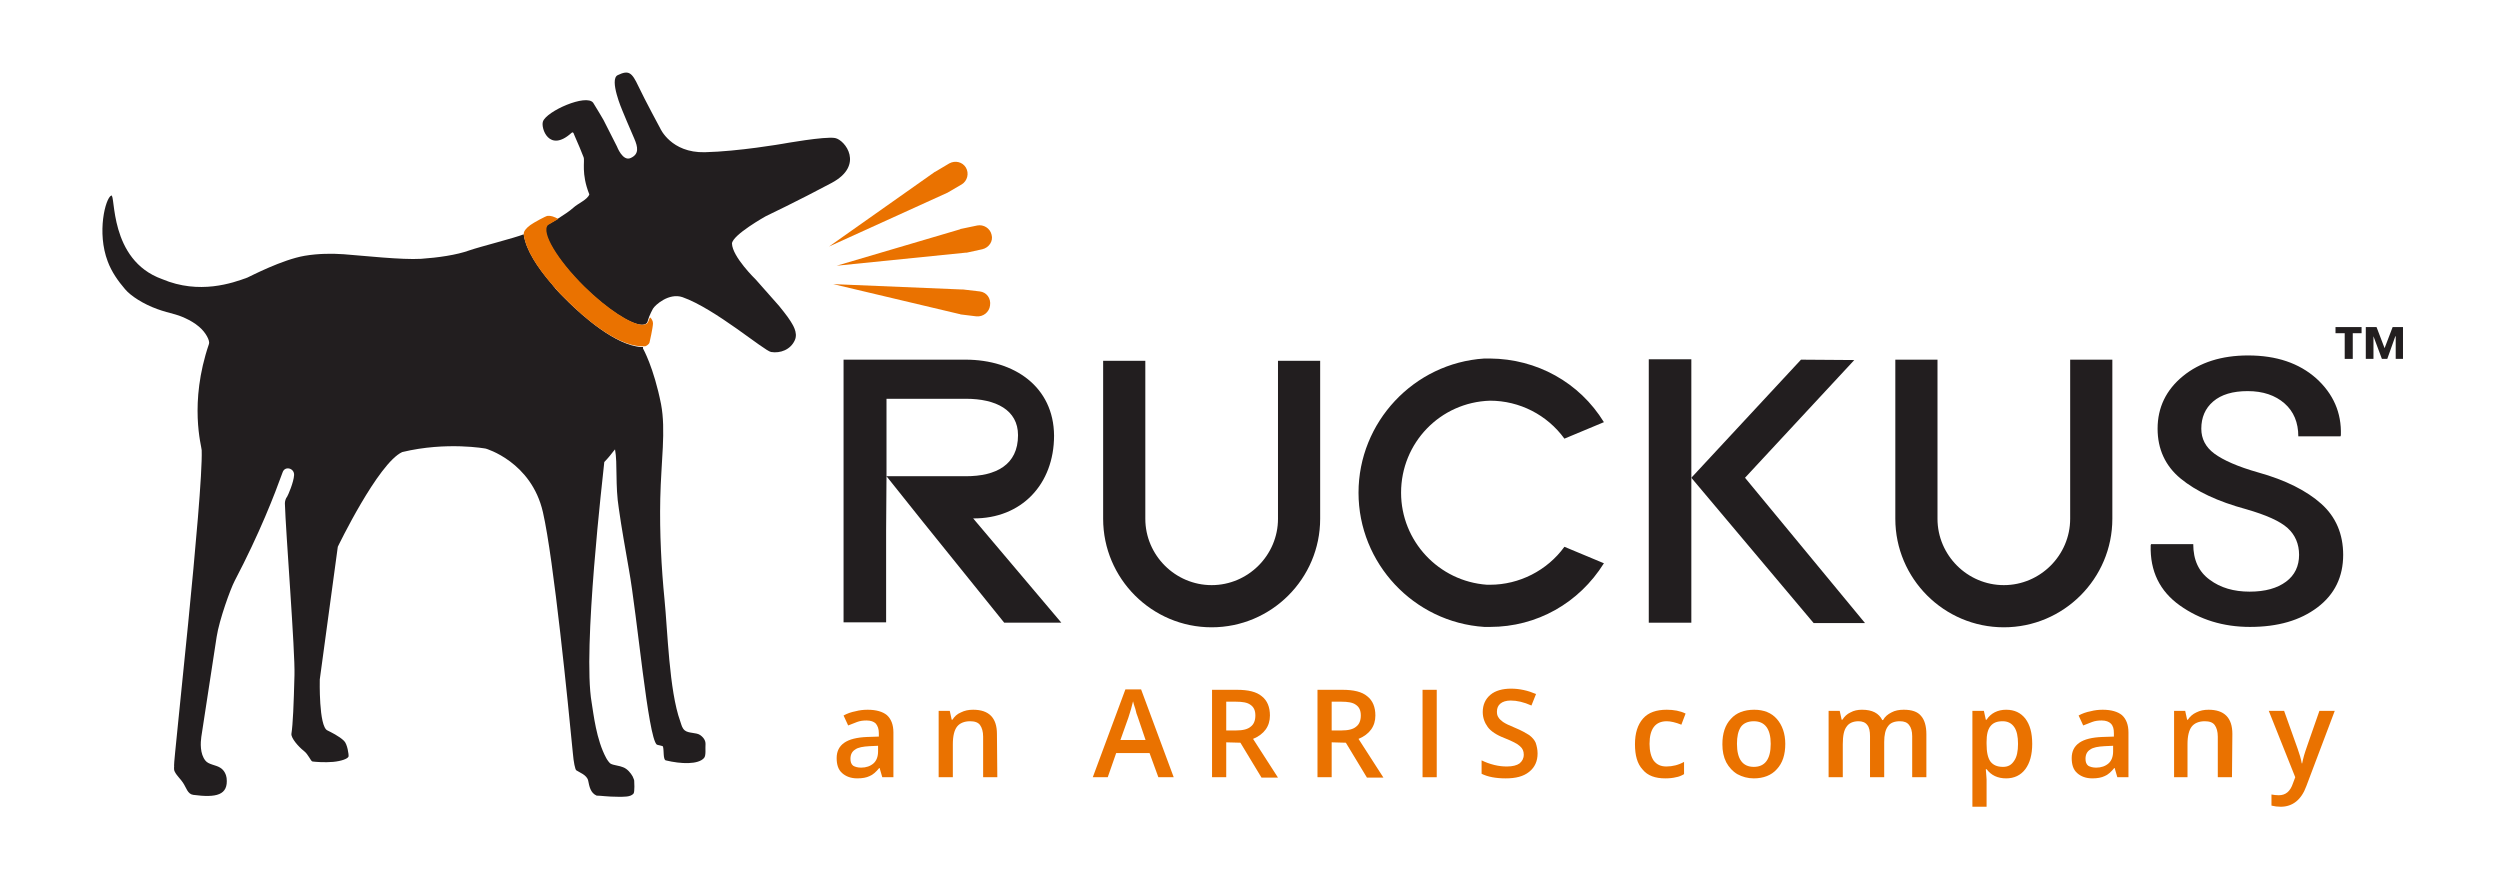 <?xml version="1.0" encoding="utf-8"?>
<!-- Generator: Adobe Illustrator 21.0.0, SVG Export Plug-In . SVG Version: 6.00 Build 0)  -->
<svg version="1.1" id="layer" xmlns="http://www.w3.org/2000/svg" xmlns:xlink="http://www.w3.org/1999/xlink" x="0px" y="0px"
	 viewBox="0 0 652 232" style="enable-background:new 0 0 652 232;" xml:space="preserve">
<style type="text/css">
	.st0{fill:#221E1F;}
	.st1{fill:#EA7200;}
</style>
<polyline class="st0" points="455.1,124.6 483.6,93.9 469.7,93.8 441.1,124.6 473,162.5 486.4,162.5 "/>
<polyline class="st0" points="624,85.3 621.9,90.8 619.8,85.3 617,85.3 617,93.6 619,93.6 619,87.7 619,87.7 621.2,93.6 622.6,93.6 
	624.7,87.7 624.8,87.7 624.8,93.6 626.7,93.6 626.7,85.3 "/>
<polyline class="st0" points="609.1,85.3 609.1,86.9 611.5,86.9 611.5,93.6 613.6,93.6 613.6,86.9 615.9,86.9 615.9,85.3 "/>
<g>
	<path class="st0" d="M333.3,135.3c0,9.5-7.8,17.3-17.3,17.3s-17.3-7.8-17.3-17.3V94.1h-11v41.2c0,15.6,12.7,28.3,28.3,28.3
		c15.6,0,28.3-12.7,28.3-28.3V94.1h-11"/>
	<path class="st0" d="M388.6,104.5c7.7,0,14.9,3.7,19.4,9.9l10.3-4.3c-6.4-10.4-17.5-16.5-29.7-16.6h-0.3c-0.3,0-0.6,0-0.9,0h-0.3
		c-18.4,1.2-32.8,16.6-32.8,35s14.4,33.8,32.8,35h0.3h0.5c0.1,0,0.3,0,0.4,0h0.3c12.2,0,23.2-6.2,29.7-16.6l-10.3-4.3
		c-4.5,6.2-11.8,9.9-19.4,9.9c-0.2,0-0.4,0-0.6,0h-0.2c-12.6-0.9-22.4-11.4-22.4-24C365.4,115.5,375.6,104.9,388.6,104.5"/>
	<rect x="430" y="93.7" class="st0" width="11.1" height="68.7"/>
	<path class="st0" d="M539.9,135.3c0,9.5-7.8,17.3-17.3,17.3s-17.3-7.8-17.3-17.3V93.8h-11v41.5c0,15.6,12.7,28.3,28.3,28.3
		s28.3-12.7,28.3-28.3V93.8h-11"/>
	<path class="st0" d="M274.9,113.6L274.9,113.6c-0.1-12.7-10.3-19.8-23.1-19.8H220v68.5h11.1v-24l0,0c0,0,0.1-14.1,0.1-14v-10.8l0,0
		V104h20.7c7.8,0,13.6,2.9,13.6,9.5c0,7.8-5.8,10.7-13.6,10.7h-20.7l9.5,11.9l21.2,26.3h14.9l-23-27.2
		C266.4,135.3,274.9,126.3,274.9,113.6"/>
	<path class="st0" d="M588.9,123.2c-5.3-1.5-9.1-3.2-11.4-4.9c-2.3-1.7-3.4-3.9-3.4-6.5c0-2.9,1-5.3,3.1-7.1c2.1-1.8,5.1-2.7,9-2.7
		c4,0,7.2,1.1,9.6,3.2c2.4,2.1,3.6,5,3.6,8.6h11l0.1-0.3c0.2-5.9-2-10.8-6.4-14.8c-4.5-4-10.4-6-17.8-6c-6.9,0-12.6,1.8-17,5.4
		s-6.6,8.2-6.6,13.7c0,5.3,2,9.7,6,13s9.7,6,17.1,8c5.2,1.5,8.8,3.1,10.8,4.9s3,4.2,3,7c0,2.9-1.1,5.3-3.4,7
		c-2.3,1.7-5.4,2.6-9.5,2.6s-7.6-1-10.4-3.1c-2.9-2.1-4.3-5.2-4.3-9.3h-11l-0.1,0.3c-0.2,6.8,2.4,12,7.6,15.7
		c5.2,3.7,11.3,5.6,18.3,5.6c7.3,0,13.1-1.7,17.6-5.1s6.7-8,6.7-13.7c0-5.4-1.9-9.9-5.7-13.3C601.6,128,596.1,125.2,588.9,123.2"/>
	<path class="st0" d="M144.9,75.2c0.9,1,1.7,1.9,2.6,2.7C146.6,77.1,145.8,76.2,144.9,75.2"/>
	<path class="st1" d="M247.2,50.2l3.6-2.1c1.5-0.9,2-2.9,1.1-4.4l0,0c-0.9-1.5-2.8-1.9-4.3-1.1l-3.7,2.2c-0.1,0-0.2,0.1-0.2,0.1
		l-27.5,19.4l30.8-14C247,50.3,247.1,50.3,247.2,50.2"/>
	<path class="st1" d="M250.4,59.8l-32.2,9.5l33.6-3.4c0.1,0,0.2,0,0.3,0l4.1-0.9c1.7-0.4,2.9-2.1,2.4-3.8c-0.4-1.7-2.1-2.7-3.7-2.4
		l-4.3,0.9C250.5,59.7,250.5,59.7,250.4,59.8"/>
	<path class="st1" d="M255.5,76l-4.3-0.5c-0.1,0-0.2,0-0.3,0l-33.6-1.4l32.9,7.8c0.1,0,0.2,0,0.3,0.1l4.1,0.5
		c1.8,0.2,3.4-1.1,3.6-2.8l0,0C258.5,77.8,257.3,76.2,255.5,76"/>
	<path class="st0" d="M199.7,56.4c0,0,8.6-4.1,17.2-8.7c8.6-4.6,3.5-11.2,0.9-11.7s-13.7,1.5-13.7,1.5s-11.5,2-20.3,2.2
		s-11.6-6.2-11.6-6.2s-4-7.4-5.7-11s-2.5-4.3-5.4-2.9c-2.3,1.1,1.2,9.2,1.2,9.2s2.1,5.1,3.1,7.3c1,2.3,1.3,4.1-0.9,5.1
		c-2.1,1-3.6-3-3.6-3l-3.5-6.9c0,0-2.1-3.6-2.7-4.5c-1.8-2.4-12.2,2.2-13.1,4.9c-0.6,1.7,1.6,8.2,7.4,3c0.6-0.6,0.7,0.5,0.9,0.8
		c0.9,2,1.8,4.2,2.3,5.5c0.4,1-0.7,4.2,1.5,9.7c-0.5,1.4-2.9,2.3-4.2,3.5c-1,0.9-2.4,1.8-4.1,2.9l0,0l-2.2,1.3c-0.1,0-0.1,0-0.2,0.1
		c-0.1,0.1-0.2,0.1-0.3,0.2l0,0c-1.8,1.9,2.5,9.1,9.6,16.1c5.9,5.8,12.1,9.8,15,9.9c0.6,0,1.1-0.1,1.4-0.5c0.1-0.1,0.2-0.2,0.2-0.4
		c0-0.1,0.1-0.2,0.1-0.3c0-0.1,0.1-0.2,0.1-0.3c0.1-0.2,0.1-0.4,0.2-0.6l0,0c0.3-0.7,0.6-1.4,1-2.1c0.6-1,4.2-4.2,7.7-3
		c8.5,3,21.3,14,23.1,14.3c2.4,0.4,5.1-0.6,6.2-3.1c0.9-2-0.7-4.2-1.1-4.9c-0.7-1.2-3-4-3-4l-6.1-6.9c0,0-6.1-5.9-6.2-9.4
		C191.1,61.2,199.7,56.4,199.7,56.4"/>
	<path class="st0" d="M148.4,78.9c-0.3-0.3-0.6-0.6-1-1c-0.8-0.8-1.7-1.7-2.6-2.7c0,0-0.1-0.1-0.1-0.2c-0.2-0.2-0.4-0.4-0.5-0.6
		c-0.2-0.2-0.3-0.4-0.5-0.6l-0.1-0.1c-3.3-3.9-6.4-8.4-7-12.5l0,0v-0.1l0,0c-2.5,1-11.3,3.2-14.2,4.2c-3.3,1.2-8.2,1.9-12.6,2.2
		c-5,0.3-14.9-0.8-20.2-1.2c-3-0.2-6.5-0.2-10.1,0.4c-5.9,1-14.1,5.3-15,5.7c-3.8,1.4-12.5,4.5-22.2,0.4c-14-5-12.1-22.4-13.3-21.8
		c-1.5,0.7-3.8,9.6-0.9,17.2c1,2.7,2.7,5.1,4.5,7.2c1.5,1.8,4.8,3.9,8.4,5.2c1.6,0.6,3.3,1,4.7,1.4c0.8,0.2,4,1.3,6.2,3.2
		c1.8,1.5,2.9,3.7,2.6,4.5c-5.3,15.5-1.9,26.8-1.9,27.7c0.4,11.6-7.4,81.4-7.2,82.2c0.1,0.2-0.2,1,0.2,1.7c0.5,1,1.6,2,2.1,2.8
		c0.9,1.3,1.2,3,2.7,3.2c6,0.8,9.2,0.1,8.7-4.4c-0.1-0.7-0.5-2-1.7-2.7c-1.1-0.7-3-0.8-3.8-1.8c-1.5-1.8-1.3-4.8-1.1-6.2
		c1-6.5,2.8-18.3,4-26.1c0.7-4.5,3.6-12.5,4.7-14.6c6.6-12.6,10.4-22.5,12.5-28.3c0.6-1.8,3.1-1.1,3,0.7c-0.1,1.9-1.6,5.3-1.8,5.6
		c-0.4,0.5-0.6,1.2-0.6,1.8c0.2,7.2,2.7,38.8,2.5,44.8c-0.2,7.7-0.4,12.7-0.8,15.3c-0.1,1.1,1.8,3.3,3.2,4.4c1.3,1,1.8,2.7,2.3,2.8
		c0.7,0.1,3.2,0.3,5.4,0.1c2.1-0.2,3.8-0.8,4-1.4c0.1-0.4-0.3-3.3-1.2-4.1c-1.2-1.2-3.5-2.3-4.3-2.7c-2.3-1-2-13.3-2-13.3l4.7-34.6
		c0,0,10.5-21.8,16.8-24.7c11.6-2.8,21.8-0.9,21.8-0.9s11.9,3.4,14.9,16.6c2.8,12.2,6.6,50.4,7.8,62.8c0.2,2.4,0.6,4.3,0.9,4.5
		c0.7,0.5,2.8,1.2,3.1,2.7s0.6,3.2,2.2,3.9c1.1,0,2.9,0.3,5.5,0.3c1.6,0,3.3,0.1,4.1-0.8c0.4-0.4,0.2-3.4,0.2-3.4
		c0-0.2-0.2-0.6-0.4-1.1c-0.5-0.9-1.4-2-2.5-2.4c-0.9-0.4-2.4-0.5-3.2-0.9c-0.3-0.1-1-1.1-1.2-1.5c-2.6-4.8-3.3-11.5-3.8-14.5
		c-2.4-13.8,3-59.5,3.3-62.7c0,0,1.1-1.1,2.3-2.7c0.2-0.2,0.5-0.6,0.5-0.6c0.7,3.8,0,9.3,1,15.5c0.7,5,1.7,10.5,2.6,15.7
		c2.2,12.2,5,44,7.3,45.8c0.1,0.1,1.6,0.3,1.6,0.5c0.3,1,0,3.3,0.7,3.6c4.1,1,8.5,1.1,10-0.6c0.6-0.6,0.3-2.6,0.4-3.7
		c0-0.4-0.1-1.4-1.4-2.3c-1-0.7-3-0.4-4-1.2c-0.7-0.6-0.8-1.2-1.2-2.4c-2.9-8-3.3-23.9-4.1-31.8c-0.8-8.1-1.3-17.3-1.1-26.3
		c0.2-9.6,1.5-17.8,0.2-24.6c-1.9-9.6-4.7-14.5-4.7-14.5s0-0.2,0-0.4c-0.2,0-0.3,0-0.5,0C160.5,90.1,151.8,82.2,148.4,78.9"/>
	<path class="st1" d="M169.3,83.2c0,0.1,0,0.2-0.1,0.3c0,0.1-0.1,0.2-0.1,0.3c-0.1,0.1-0.1,0.3-0.2,0.4c-0.3,0.3-0.8,0.5-1.4,0.5
		c-2.9-0.1-9.1-4.1-15-9.9c-7.1-7-11.4-14.2-9.6-16.1l0,0c0.1-0.1,0.2-0.1,0.3-0.2c0,0,0.1,0,0.2-0.1l2.2-1.3l0,0
		c-1.1-0.6-2-0.9-2.8-0.8c-0.4,0-3.7,1.8-4.5,2.4c-1.2,0.9-1.8,1.7-1.7,2.4c0,0,0,0,0,0.1c0,0,0,0,0,0.1c0.6,4.1,3.7,8.6,7,12.5
		l0.1,0.1c0.2,0.2,0.4,0.4,0.5,0.6c0.2,0.2,0.4,0.4,0.5,0.6l0.1,0.1c0.9,1,1.7,1.9,2.6,2.7c0.3,0.3,0.6,0.6,1,1
		c3.4,3.4,12.1,11.2,18.8,11.4c0.2,0,0.3,0,0.5,0c0.1,0,0.2,0,0.3,0s0.2,0,0.3,0c1-0.4,1.1-1,1.1-1s0.9-3.9,0.9-5
		c0-0.6-0.4-1.2-0.7-1.5l0,0C169.5,82.8,169.4,83,169.3,83.2"/>
	<path class="st1" d="M230.1,202.7l-0.7-2.4h-0.1c-0.8,1-1.7,1.8-2.5,2.1c-0.8,0.4-1.9,0.6-3.2,0.6c-1.7,0-3-0.5-4-1.4
		s-1.4-2.2-1.4-3.9c0-1.8,0.7-3.1,2-4s3.3-1.4,6-1.5l3-0.1v-0.9c0-1.1-0.3-1.9-0.8-2.5c-0.5-0.5-1.3-0.8-2.4-0.8
		c-0.9,0-1.7,0.1-2.5,0.4s-1.6,0.6-2.3,0.9l-1.2-2.6c0.9-0.5,2-0.9,3.1-1.1c1.1-0.3,2.2-0.4,3.2-0.4c2.2,0,3.9,0.5,5,1.4
		c1.1,1,1.7,2.5,1.7,4.5v11.7 M224.6,200.2c1.3,0,2.4-0.4,3.2-1.1s1.2-1.8,1.2-3.1v-1.5l-2.2,0.1c-1.7,0.1-3,0.3-3.8,0.9
		c-0.8,0.5-1.2,1.3-1.2,2.4c0,0.8,0.2,1.4,0.7,1.8C223,200,223.7,200.2,224.6,200.2"/>
	<path class="st1" d="M260.1,202.7h-3.7v-10.6c0-1.3-0.3-2.3-0.8-3c-0.5-0.7-1.4-1-2.6-1c-1.5,0-2.7,0.5-3.4,1.4s-1.1,2.4-1.1,4.6
		v8.6h-3.7v-17.3h2.9l0.5,2.3h0.2c0.5-0.8,1.2-1.5,2.2-1.9c1-0.5,2-0.7,3.2-0.7c4.1,0,6.2,2.1,6.2,6.3"/>
	<path class="st1" d="M302.1,202.7l-2.3-6.3h-8.7l-2.2,6.3H285l8.5-22.9h4.1l8.5,22.9 M298.8,193.1l-2.1-6.2c-0.2-0.4-0.4-1.1-0.6-2
		c-0.3-0.9-0.5-1.5-0.6-2c-0.3,1.3-0.7,2.7-1.2,4.2l-2.1,5.9h6.6V193.1z"/>
	<path class="st1" d="M319.8,193.6v9.1h-3.7v-22.8h6.5c2.9,0,5.1,0.5,6.5,1.7c1.4,1.1,2.1,2.8,2.1,5c0,2.8-1.5,4.9-4.4,6.1l6.5,10.1
		H329l-5.5-9.1 M319.8,190.5h2.6c1.7,0,3-0.3,3.8-1c0.8-0.6,1.2-1.6,1.2-2.9s-0.4-2.2-1.3-2.8c-0.8-0.6-2.1-0.8-3.8-0.8h-2.5
		L319.8,190.5L319.8,190.5z"/>
	<path class="st1" d="M347.3,193.6v9.1h-3.7v-22.8h6.5c2.9,0,5.1,0.5,6.5,1.7c1.4,1.1,2.1,2.8,2.1,5c0,2.8-1.5,4.9-4.4,6.1l6.5,10.1
		h-4.3l-5.5-9.1 M347.3,190.5h2.6c1.7,0,3-0.3,3.8-1c0.8-0.6,1.2-1.6,1.2-2.9s-0.4-2.2-1.3-2.8c-0.8-0.6-2.1-0.8-3.8-0.8h-2.5
		L347.3,190.5L347.3,190.5z"/>
	<rect x="371" y="179.9" class="st1" width="3.7" height="22.8"/>
	<path class="st1" d="M401,196.5c0,2-0.7,3.6-2.2,4.8c-1.5,1.2-3.5,1.7-6.1,1.7s-4.7-0.4-6.3-1.2v-3.5c1,0.5,2.1,0.9,3.3,1.2
		c1.2,0.3,2.3,0.4,3.3,0.4c1.5,0,2.6-0.3,3.3-0.8c0.7-0.6,1.1-1.3,1.1-2.3c0-0.9-0.3-1.6-1-2.2c-0.6-0.6-2-1.3-4-2.1
		c-2.1-0.8-3.6-1.8-4.4-2.9s-1.3-2.4-1.3-3.9c0-1.9,0.7-3.4,2-4.5s3.2-1.6,5.4-1.6c2.2,0,4.4,0.5,6.5,1.4l-1.2,3
		c-2-0.9-3.8-1.3-5.4-1.3c-1.2,0-2.1,0.3-2.7,0.8s-0.9,1.2-0.9,2.1c0,0.6,0.1,1.1,0.4,1.5c0.2,0.4,0.7,0.8,1.2,1.2
		c0.6,0.4,1.6,0.9,3.1,1.5c1.7,0.7,2.9,1.4,3.7,1.9c0.8,0.6,1.4,1.3,1.7,2C400.8,194.6,401,195.5,401,196.5"/>
	<path class="st1" d="M434.3,203c-2.6,0-4.6-0.7-5.9-2.3c-1.4-1.5-2-3.7-2-6.6s0.7-5.1,2.1-6.7s3.5-2.3,6.2-2.3c1.8,0,3.5,0.3,4.9,1
		l-1.1,2.9c-1.5-0.6-2.8-0.9-3.8-0.9c-3,0-4.5,2-4.5,5.9c0,1.9,0.4,3.4,1.1,4.4c0.8,1,1.8,1.5,3.3,1.5c1.6,0,3.2-0.4,4.6-1.2v3.2
		c-0.7,0.4-1.4,0.7-2.1,0.8C436.3,202.9,435.4,203,434.3,203"/>
	<path class="st1" d="M465.6,194c0,2.8-0.7,5-2.2,6.6c-1.4,1.6-3.5,2.4-6,2.4c-1.6,0-3-0.4-4.3-1.1c-1.2-0.7-2.2-1.8-2.9-3.1
		c-0.7-1.4-1-2.9-1-4.7c0-2.8,0.7-5,2.2-6.6c1.4-1.6,3.5-2.4,6.1-2.4c2.5,0,4.5,0.8,5.9,2.4C464.8,189.1,465.6,191.3,465.6,194
		 M453,194c0,4,1.5,6,4.4,6s4.4-2,4.4-6c0-3.9-1.5-5.9-4.4-5.9c-1.5,0-2.7,0.5-3.4,1.5C453.3,190.7,453,192.1,453,194"/>
	<path class="st1" d="M491.4,202.7h-3.7V192c0-1.3-0.2-2.3-0.7-2.9c-0.5-0.7-1.3-1-2.3-1c-1.4,0-2.5,0.5-3.1,1.4
		c-0.7,0.9-1,2.4-1,4.6v8.6h-3.7v-17.3h2.9l0.5,2.3h0.2c0.5-0.8,1.2-1.5,2.1-1.9c0.9-0.5,1.9-0.7,3-0.7c2.7,0,4.4,0.9,5.3,2.7h0.2
		c0.5-0.9,1.2-1.5,2.2-2c0.9-0.5,2-0.7,3.2-0.7c2.1,0,3.6,0.5,4.5,1.6c0.9,1,1.4,2.6,1.4,4.8v11.2h-3.7V192c0-1.3-0.3-2.3-0.8-2.9
		c-0.5-0.7-1.3-1-2.4-1c-1.4,0-2.5,0.4-3.1,1.3c-0.7,0.9-1,2.3-1,4.1"/>
	<path class="st1" d="M523.2,203c-2.2,0-3.9-0.8-5.1-2.4h-0.2c0.1,1.5,0.2,2.3,0.2,2.7v7.1h-3.7v-25h3c0.1,0.3,0.2,1.1,0.5,2.3h0.2
		c1.1-1.7,2.9-2.6,5.1-2.6c2.2,0,3.8,0.8,5,2.3c1.2,1.6,1.8,3.7,1.8,6.6c0,2.8-0.6,5-1.8,6.6S525.3,203,523.2,203 M522.3,188.1
		c-1.5,0-2.5,0.4-3.2,1.3s-1,2.2-1,4.1v0.5c0,2.1,0.3,3.6,1,4.6c0.7,0.9,1.7,1.4,3.3,1.4c1.3,0,2.2-0.5,2.9-1.6c0.7-1,1-2.5,1-4.4
		s-0.3-3.4-1-4.4S523.6,188.1,522.3,188.1"/>
	<path class="st1" d="M552.2,202.7l-0.7-2.4h-0.1c-0.8,1-1.7,1.8-2.5,2.1c-0.8,0.4-1.9,0.6-3.2,0.6c-1.7,0-3-0.5-4-1.4
		s-1.4-2.2-1.4-3.9c0-1.8,0.7-3.1,2-4s3.3-1.4,6-1.5l3-0.1v-0.9c0-1.1-0.2-1.9-0.8-2.5c-0.5-0.5-1.3-0.8-2.4-0.8
		c-0.9,0-1.7,0.1-2.5,0.4s-1.6,0.6-2.3,0.9l-1.2-2.6c0.9-0.5,2-0.9,3.1-1.1c1.1-0.3,2.2-0.4,3.2-0.4c2.2,0,3.9,0.5,5,1.4
		c1.1,1,1.7,2.5,1.7,4.5v11.7 M546.7,200.2c1.3,0,2.4-0.4,3.2-1.1s1.2-1.8,1.2-3.1v-1.5l-2.2,0.1c-1.7,0.1-3,0.3-3.8,0.9
		c-0.8,0.5-1.2,1.3-1.2,2.4c0,0.8,0.2,1.4,0.7,1.8C545.1,200,545.8,200.2,546.7,200.2"/>
	<path class="st1" d="M582.1,202.7h-3.7v-10.6c0-1.3-0.3-2.3-0.8-3s-1.4-1-2.6-1c-1.5,0-2.7,0.5-3.4,1.4s-1.1,2.4-1.1,4.6v8.6H567
		v-17.3h2.9l0.5,2.3h0.2c0.5-0.8,1.3-1.5,2.2-1.9c1-0.5,2-0.7,3.2-0.7c4.1,0,6.2,2.1,6.2,6.3"/>
	<path class="st1" d="M591.7,185.4h4l3.5,9.8c0.5,1.4,0.9,2.7,1.1,3.9h0.1c0.1-0.6,0.3-1.3,0.5-2.1c0.2-0.8,1.6-4.7,4-11.6h4
		l-7.4,19.6c-1.3,3.6-3.6,5.4-6.7,5.4c-0.8,0-1.6-0.1-2.4-0.3v-2.9c0.5,0.1,1.2,0.2,1.9,0.2c1.8,0,3-1,3.7-3.1l0.6-1.6"/>
</g>
</svg>
